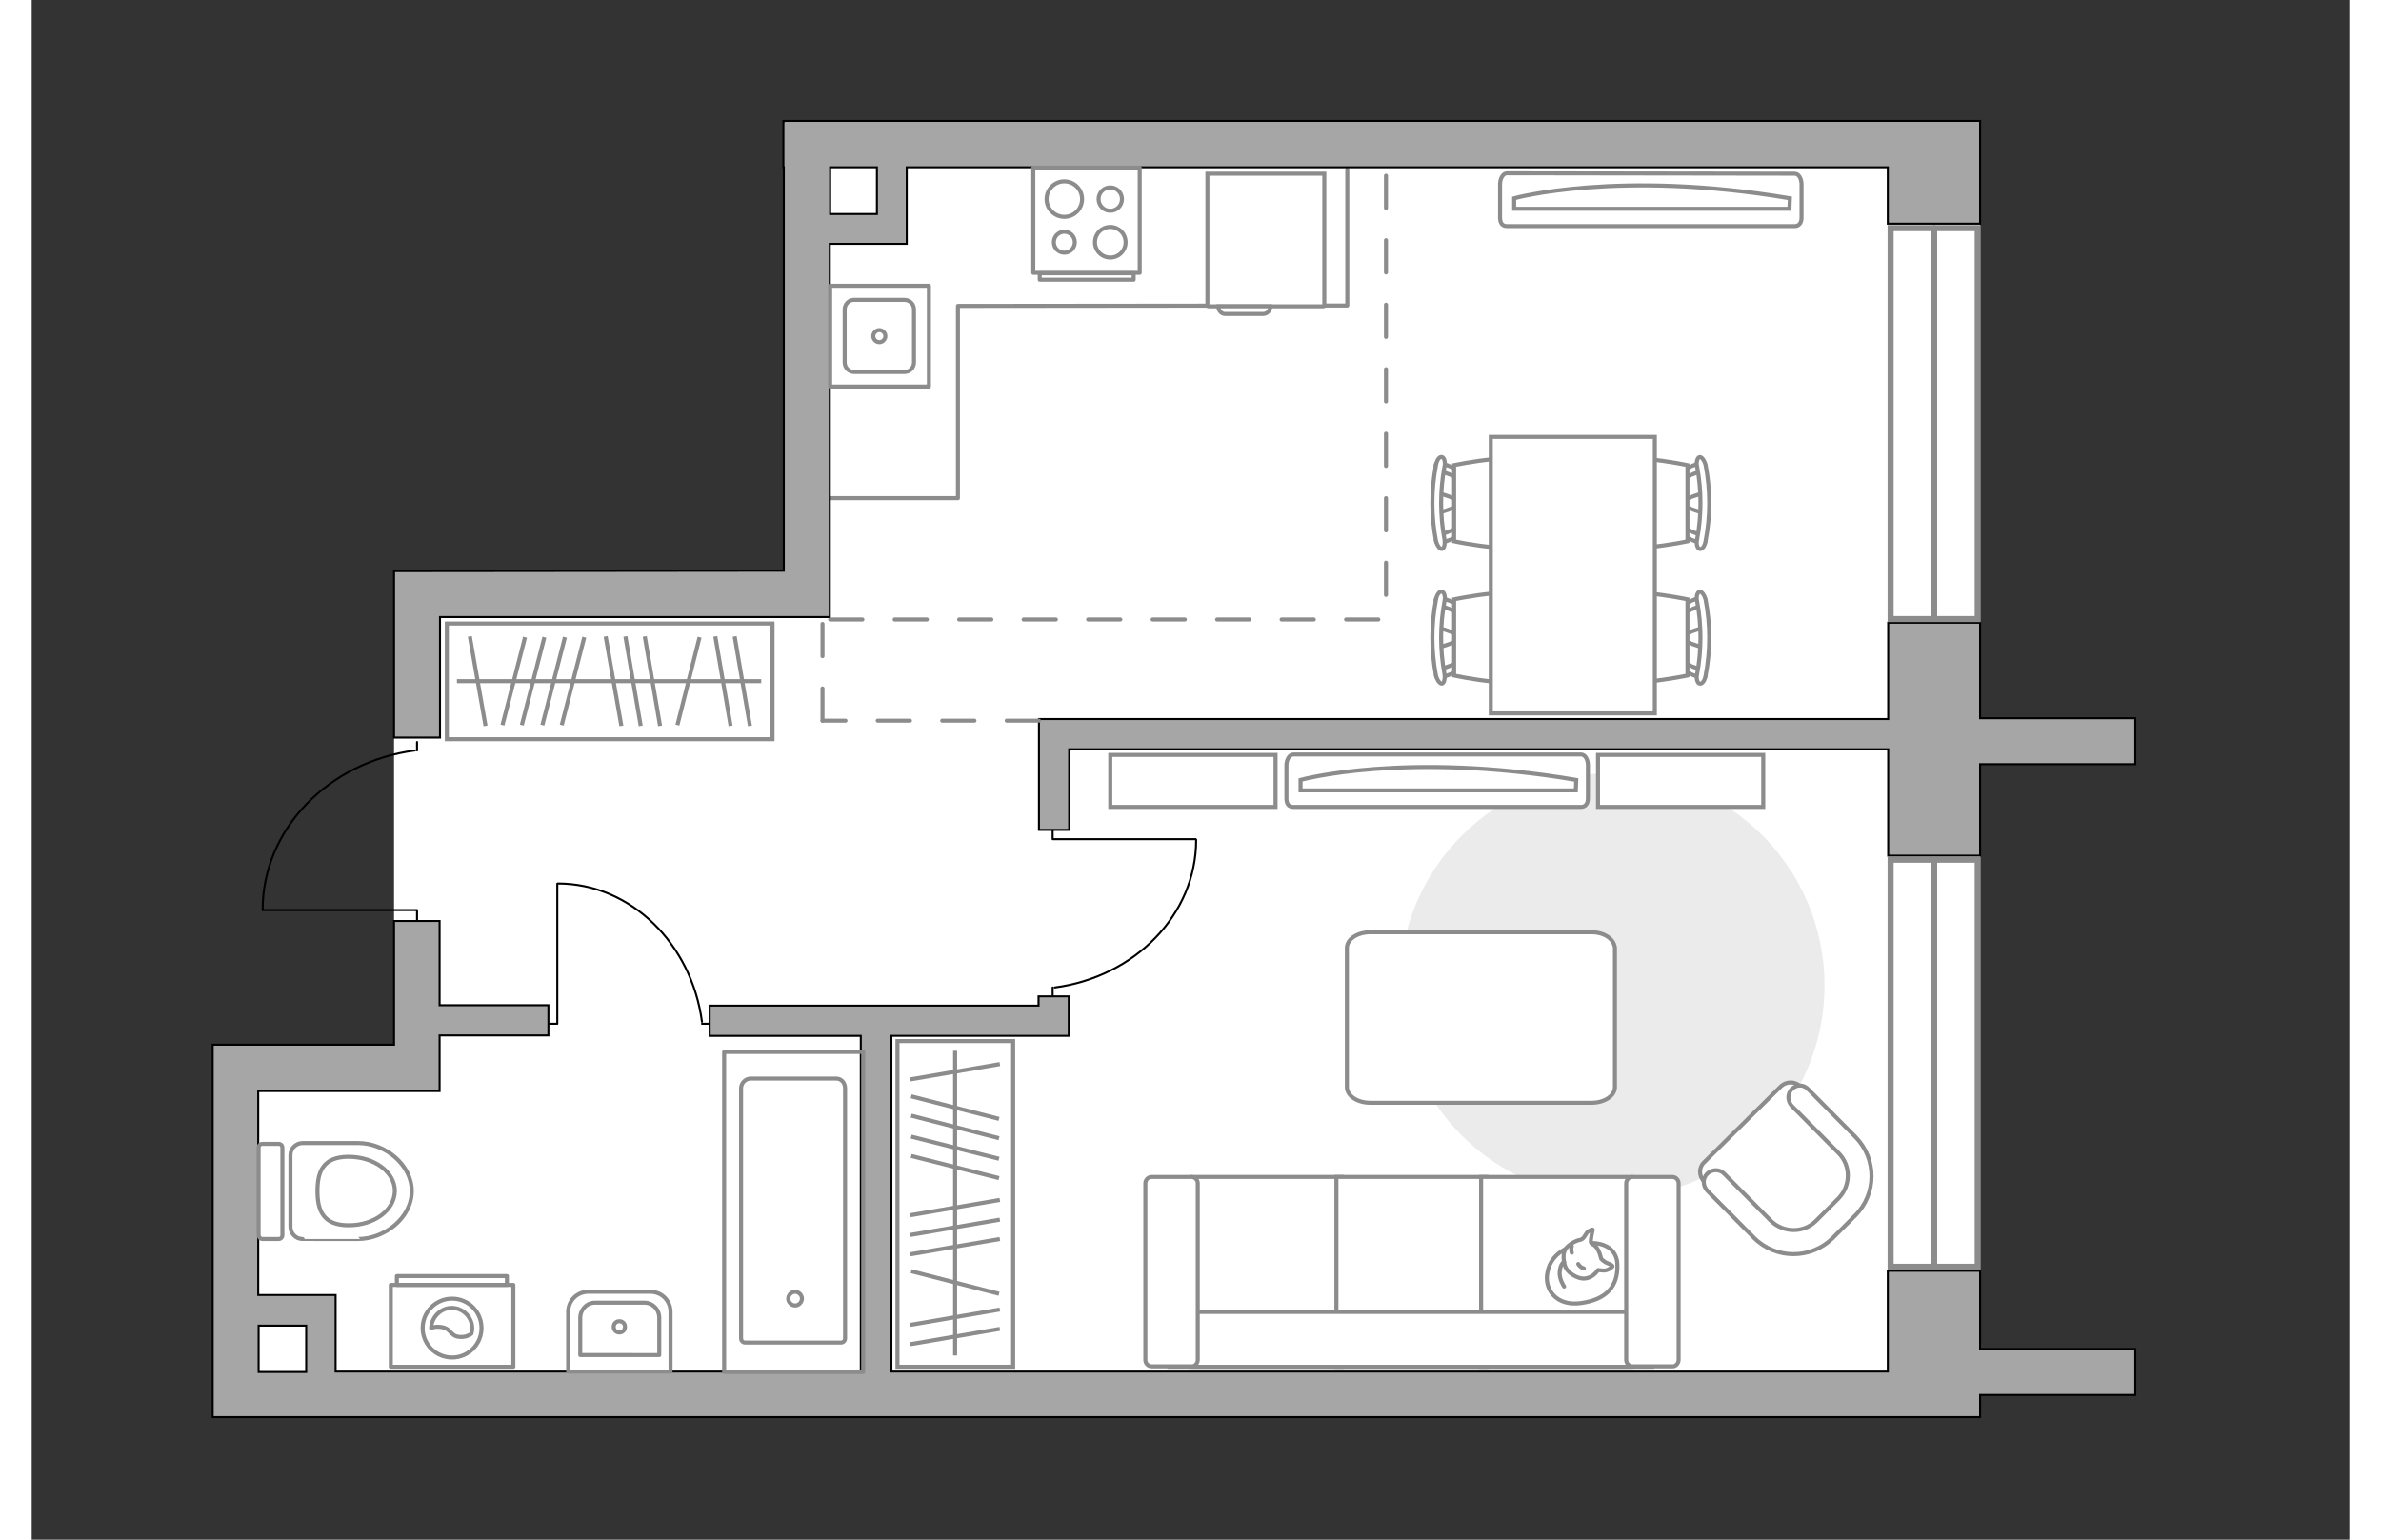 <?xml version="1.0" encoding="utf-8"?>
<!-- Generator: Adobe Illustrator 27.0.0, SVG Export Plug-In . SVG Version: 6.00 Build 0)  -->
<svg version="1.1" id="Слой_1" xmlns="http://www.w3.org/2000/svg" xmlns:xlink="http://www.w3.org/1999/xlink" x="0px" y="0px"
	 viewBox="0 0 575 382" style="enable-background:new 0 0 575 382;" xml:space="preserve" width="883" height="571">
<rect x="0" y="0" width="575" height="382" fill="#333333" stroke="none"/>
<style type="text/css">
	.st0{fill:#FFFFFF;}
	.st1{fill:none;stroke:#8C8C8C;stroke-linecap:round;stroke-linejoin:round;stroke-miterlimit:10;}
	.st2{fill:#FFFFFF;stroke:#8C8C8C;stroke-miterlimit:10;}
	.st3{fill:#EBEBEB;}
	.st4{fill:#FFFFFF;stroke:#8C8C8C;stroke-linecap:round;stroke-linejoin:round;stroke-miterlimit:10;}
	.st5{fill:none;stroke:#8C8C8C;stroke-miterlimit:10;}
	.st6{fill:none;stroke:#000000;stroke-width:0.5;stroke-linecap:round;stroke-linejoin:round;stroke-miterlimit:10;}
	.st7{fill:#A6A6A6;stroke:#000000;stroke-width:0.5;stroke-miterlimit:10;}
	.st8{fill:none;stroke:#8C8C8C;stroke-linecap:round;stroke-linejoin:round;stroke-miterlimit:10;stroke-dasharray:8;}
	.st9{fill:#FFFFFF;stroke:#8C8C8C;stroke-width:1.5;stroke-linecap:round;stroke-miterlimit:10;}
	.st10{fill:none;stroke:#8C8C8C;stroke-width:1.5;stroke-linecap:round;stroke-miterlimit:10;}
</style>
<g id="bg_1_">
	<polygon class="st0" points="365.3,30.1 365.3,30.1 186.5,30.1 186.5,141.7 89.9,141.7 89.9,259.4 44.9,259.4 44.9,351.8 
		365.3,351.8 365.3,351.8 483.4,351.8 483.4,30.1 	"/>
</g>
<g id="furniture_1_">
	<g>
		<g>
			<g>
				<path class="st1" d="M119.5,318.8H89.1v20.3h30.4V318.8z"/>
			</g>
			<rect x="90.6" y="316.6" class="st1" width="27.3" height="2.2"/>
		</g>
		<g>
			<circle class="st1" cx="104.3" cy="329.5" r="7.3"/>
			<path class="st1" d="M106.2,331.7c-2.6-0.2-2-2.3-5-2.5c-1-0.1-1.6,0.1-2.1,0.3c0.1-2.7,2.4-5,5.1-5c2.8,0,5.1,2.3,5.1,5.1
				c0,0.4-0.1,0.9-0.2,1.3C108.6,331.3,107.6,331.8,106.2,331.7z"/>
		</g>
	</g>
	<path id="Vector_148_00000162335186088243330550000007096170378932300217_" class="st1" d="M326.4,42v33.8l-96.6,0.1v47.7h-31.5"/>
	<g>
		<path id="Vector_8_00000152257855347437624890000012812593291433046938_" class="st2" d="M292,76h28.5c0.1,0,0.2-0.1,0.2-0.2V43.1
			h-29v32.7C291.8,75.9,291.8,76,292,76z"/>
		<path id="Vector_9_00000042714350453172888570000017966612415235042979_" class="st2" d="M307.3,76h-12.9c0,1.1,0.8,1.9,1.7,1.9
			h9.4C306.5,77.9,307.3,77.1,307.3,76z"/>
	</g>
	<path id="Vector_51_00000034784593711827057550000008807869731823813533_" class="st3" d="M339.4,244.5c0,29.1,23.6,52.7,52.7,52.7
		s52.7-23.6,52.7-52.7s-23.6-52.7-52.7-52.7C363.1,191.8,339.4,215.4,339.4,244.5z"/>
	<path id="Vector_84_00000129194503697465167220000001722403500009198490_" class="st4" d="M387,231.3h-54.9c-3.2,0-5.8,1.7-5.8,3.9
		v34.5c0,2.2,2.6,3.9,5.8,3.9H387c3.2,0,5.8-1.7,5.8-3.9v-34.5C392.6,233,390.2,231.3,387,231.3z"/>
	<g>
		<path id="Vector_37_00000152241243534795715740000009596789284932414368_" class="st2" d="M434,269.5l-19.1,18.9
			c-1.3,1.2-1.3,3.4,0,4.7l13.1,13.2c4.8,4.8,12.6,4.8,17.4,0.1l6.3-6.3c4.8-4.8,4.8-12.6,0.1-17.4l-13.1-13.2
			C437.4,268.2,435.3,268.3,434,269.5z"/>
		<path id="Vector_38_00000023985699876322678690000001852303584858187906_" class="st2" d="M436.7,270.2c-1.2,1.2-1.1,3,0,4.2
			l11.6,11.7c3.1,3.1,3,8.1,0,11.2l-5.6,5.6c-3.1,3.1-8.1,3-11.2,0l-11.6-11.7c-1.2-1.2-3-1.1-4.2,0c-1.2,1.2-1.1,3,0,4.2l11.6,11.7
			c5.4,5.4,14.1,5.4,19.5,0.1l5.6-5.6c5.4-5.4,5.4-14.1,0.1-19.5l-11.6-11.7C439.7,269,437.9,269,436.7,270.2z"/>
	</g>
	<g>
		<path id="Vector_54_00000106106735793693882630000011424190972795219892_" class="st2" d="M287.8,339.1H325V292h-37.2V339.1z"/>
		<path id="Vector_55_00000039113220599195748490000012045556950759674261_" class="st2" d="M323.7,339.1h37.2V292h-37.2V339.1z"/>
		<path id="Vector_56_00000117677079225322711910000018170307898231334078_" class="st2" d="M359.6,339.1h37.2V292h-37.2V339.1z"/>
		<path id="Vector_57_00000177464862835459986990000002405810833173537958_" class="st2" d="M285.9,325.5l-3.5,13.6H402v-13.6H285.9
			z"/>
		<path id="Vector_58_00000043447958787679008290000003477276011325190294_" class="st2" d="M289.3,337.4v-43.8
			c0-0.9-0.7-1.6-1.6-1.6h-9.8c-0.9,0-1.6,0.7-1.6,1.6v43.8c0,0.9,0.7,1.6,1.6,1.6h9.8C288.5,339.1,289.3,338.3,289.3,337.4z"/>
		<path id="Vector_59_00000044156254540417740250000009767435202590448524_" class="st2" d="M408.6,337.4v-43.8
			c0-0.9-0.7-1.6-1.6-1.6h-9.8c-0.9,0-1.6,0.7-1.6,1.6v43.8c0,0.9,0.7,1.6,1.6,1.6h9.8C407.8,339.1,408.6,338.3,408.6,337.4z"/>
		<g>
			<path class="st4" d="M387.1,308.4c0,0,6.1-0.2,6.3,5.3s-2.7,8.7-9,9.6s-9.3-3.6-8.3-7.8C376.9,311.3,381,308.5,387.1,308.4z"/>
			<path class="st4" d="M389.4,312.3c0,0,0.6,0.8,1.8,1.2c1.1,0.4,1,0.7,1,0.7s-1.1,1.3-2.7,1c-0.9-0.1-0.9-0.1-0.9-0.1
				s-1.1,1.9-3.2,2.1s-4.4-1.6-4.9-2.9c-0.5-1.4-0.7-3.4,0.1-4.5c0.8-1.1,2.5-2,3.6-2.2s1.3-1.8,2.2-2.2c0.9-0.5,0.9-0.3,0.9-0.3
				s-0.7,2.8-0.4,3.3S388.5,308.6,389.4,312.3z"/>
			<path class="st4" d="M383.7,313.6c0,0,0.4,0.8,1.4,1.1"/>
			<path class="st4" d="M382.1,310.8c0,0-0.3-0.9,0-1.6"/>
			<path class="st1" d="M380.2,313.1c0,0-0.9,0.3-1.1,2.4c-0.2,1.8,1.1,3.7,1.1,3.7"/>
		</g>
	</g>
	<g>
		<g id="Group_2_00000117654755248564774530000016018397698585079737_">
			<g id="Group_3_00000045598618489452532530000000714416252433450665_">
				<path id="Vector_10_00000107557598615362382890000008272982059058491277_" class="st2" d="M414.7,122.3l-5.3,1.8v1.4l5.3,1.8
					V122.3z"/>
			</g>
			<g id="Group_4_00000010271984922171300420000001758325595124214713_">
				<path id="Vector_11_00000036974083101370570410000011851235501113211266_" class="st2" d="M409.5,132.3c0,0.5,0.3,0.9,0.6,1
					l4.3,1.6c0.4,0.2,0.8-0.2,0.9-0.7c0.1-0.6-0.2-1.2-0.5-1.2l-4.3-1.6c-0.4-0.2-0.8,0.2-0.9,0.7
					C409.5,132.1,409.5,132.2,409.5,132.3z"/>
			</g>
			<g id="Group_5_00000075150197373057155340000000635257575598319508_">
				<path id="Vector_12_00000053525634684919097140000004502367988760975232_" class="st2" d="M409.5,117.3c0,0.1,0,0.2,0,0.3
					c0.1,0.6,0.5,0.9,0.9,0.7l4.3-1.6c0.4-0.2,0.6-0.7,0.5-1.3c-0.1-0.6-0.5-0.9-0.9-0.7l-4.3,1.6
					C409.8,116.4,409.5,116.8,409.5,117.3z"/>
			</g>
			<path id="Vector_13_00000173849763229676379950000017674737402009128092_" class="st2" d="M388.7,115.4c-3.3,3.3-3.3,15.6,0,18.9
				c3.9,3.9,22.1,0,22.1,0v-18.9C410.8,115.4,392.6,111.5,388.7,115.4z"/>
			<path id="Vector_14_00000008123882748171531970000004167306174054227123_" class="st2" d="M413.2,115.8c1.1,5.9,1.1,12.1,0,18
				c-0.3,1.2,0.1,2.3,0.6,2.4c0.6,0.2,1.3-0.7,1.5-2c1.2-6.2,1.2-12.6,0-18.8c-0.3-1.2-1-2.1-1.5-2
				C413.3,113.5,412.9,114.6,413.2,115.8z"/>
		</g>
		<g id="Group_2_00000067955573702579253850000013635511252460624266_">
			<g id="Group_3_00000098197483059668874770000002759051023047717025_">
				<path id="Vector_10_00000049197723883918892550000005509709865597776275_" class="st2" d="M414.7,155.7l-5.3,1.8v1.4l5.3,1.8
					V155.7z"/>
			</g>
			<g id="Group_4_00000126302546463578859450000007845998971994393507_">
				<path id="Vector_11_00000164475070136561456310000014739131954234418099_" class="st2" d="M409.5,165.7c0,0.5,0.3,0.9,0.6,1
					l4.3,1.6c0.4,0.2,0.8-0.2,0.9-0.7c0.1-0.6-0.2-1.2-0.5-1.2l-4.3-1.6c-0.4-0.2-0.8,0.2-0.9,0.7
					C409.5,165.5,409.5,165.6,409.5,165.7z"/>
			</g>
			<g id="Group_5_00000018920071815868649640000001662783068960021892_">
				<path id="Vector_12_00000058575387086262838570000001788596679091253638_" class="st2" d="M409.5,150.7c0,0.1,0,0.2,0,0.3
					c0.1,0.6,0.5,0.9,0.9,0.7l4.3-1.6c0.4-0.2,0.6-0.7,0.5-1.3s-0.5-0.9-0.9-0.7l-4.3,1.6C409.8,149.8,409.5,150.2,409.5,150.7z"/>
			</g>
			<path id="Vector_13_00000054237976195612981040000004135676360534184638_" class="st2" d="M388.7,148.7c-3.3,3.3-3.3,15.6,0,18.9
				c3.9,3.9,22.1,0,22.1,0v-18.9C410.8,148.7,392.6,144.8,388.7,148.7z"/>
			<path id="Vector_14_00000016043848841435454080000016157621853011620008_" class="st2" d="M413.2,149.2c1.1,5.9,1.1,12.1,0,18
				c-0.3,1.2,0.1,2.3,0.6,2.4c0.6,0.2,1.3-0.7,1.5-2c1.2-6.2,1.2-12.6,0-18.8c-0.3-1.2-1-2.1-1.5-2
				C413.3,146.9,412.9,148,413.2,149.2z"/>
		</g>
		<g id="Group_2_00000134236201888208563130000009669975565445165236_">
			<g id="Group_3_00000027589671795585865290000013017099629374696075_">
				<path id="Vector_10_00000114782967589281069690000008837717642629379969_" class="st2" d="M349,160.7l5.3-1.8v-1.4l-5.3-1.8
					V160.7z"/>
			</g>
			<g id="Group_4_00000045587142542476158080000015594763307638366866_">
				<path id="Vector_11_00000006688650476035594870000018106479017531360922_" class="st2" d="M354.1,150.7c0-0.5-0.3-0.9-0.6-1
					l-4.3-1.6c-0.4-0.2-0.8,0.2-0.9,0.7c-0.1,0.6,0.2,1.2,0.5,1.2l4.3,1.6c0.4,0.2,0.8-0.2,0.9-0.7
					C354.1,150.9,354.1,150.8,354.1,150.7z"/>
			</g>
			<g id="Group_5_00000033354043808016283940000015803631710279865788_">
				<path id="Vector_12_00000168102547804590349020000008406409914330165895_" class="st2" d="M354.1,165.7c0-0.1,0-0.2,0-0.3
					c-0.1-0.6-0.5-0.9-0.9-0.7l-4.3,1.6c-0.4,0.2-0.6,0.7-0.5,1.3s0.5,0.9,0.9,0.7l4.3-1.6C353.9,166.6,354.1,166.2,354.1,165.7z"/>
			</g>
			<path id="Vector_13_00000108291011829985992860000005601253438462687876_" class="st2" d="M375,167.6c3.3-3.3,3.3-15.6,0-18.9
				c-3.9-3.9-22.1,0-22.1,0v18.9C352.9,167.6,371.1,171.6,375,167.6z"/>
			<path id="Vector_14_00000052064157496062447800000017925860705811828365_" class="st2" d="M350.5,167.2c-1.1-5.9-1.1-12.1,0-18
				c0.3-1.2-0.1-2.3-0.6-2.4c-0.6-0.2-1.3,0.7-1.5,2c-1.2,6.2-1.2,12.6,0,18.8c0.3,1.2,1,2.1,1.5,2S350.7,168.4,350.5,167.2z"/>
		</g>
		<g id="Group_2_00000064349601001076115060000000774978818649357233_">
			<g id="Group_3_00000153701094372824706800000017076853819725606546_">
				<path id="Vector_10_00000011001270093439036270000015646906849338272398_" class="st2" d="M349,127.3l5.3-1.8v-1.4l-5.3-1.8
					V127.3z"/>
			</g>
			<g id="Group_4_00000008127295110052525240000006310186389072534946_">
				<path id="Vector_11_00000037669617754356052760000017309415539690000260_" class="st2" d="M354.1,117.3c0-0.5-0.3-0.9-0.6-1
					l-4.3-1.6c-0.4-0.2-0.8,0.2-0.9,0.7c-0.1,0.6,0.2,1.2,0.5,1.2l4.3,1.6c0.4,0.2,0.8-0.2,0.9-0.7
					C354.1,117.5,354.1,117.4,354.1,117.3z"/>
			</g>
			<g id="Group_5_00000119835057680211976270000014702636293409185189_">
				<path id="Vector_12_00000025438695096884822480000011988354079104080828_" class="st2" d="M354.1,132.3c0-0.1,0-0.2,0-0.3
					c-0.1-0.6-0.5-0.9-0.9-0.7l-4.3,1.6c-0.4,0.2-0.6,0.7-0.5,1.3s0.5,0.9,0.9,0.7l4.3-1.6C353.9,133.2,354.1,132.8,354.1,132.3z"/>
			</g>
			<path id="Vector_13_00000122689779256062826970000017005745820751232406_" class="st2" d="M375,134.3c3.3-3.3,3.3-15.6,0-18.9
				c-3.9-3.9-22.1,0-22.1,0v18.9C352.9,134.3,371.1,138.2,375,134.3z"/>
			<path id="Vector_14_00000182490646599278623800000017757637913602891907_" class="st2" d="M350.5,133.8c-1.1-5.9-1.1-12.1,0-18
				c0.3-1.2-0.1-2.3-0.6-2.4c-0.6-0.2-1.3,0.7-1.5,2c-1.2,6.2-1.2,12.6,0,18.8c0.3,1.2,1,2.1,1.5,2
				C350.4,136.1,350.7,135,350.5,133.8z"/>
		</g>
		<path id="Vector_35_00000034808277085109993340000014024423601878779563_" class="st2" d="M402.7,177v-68.6H362v61.1v7.5H402.7z"
			/>
	</g>
	<g>
		<rect x="214.8" y="258.3" class="st2" width="28.7" height="80.8"/>
		<line class="st5" x1="218" y1="333.5" x2="240.2" y2="329.7"/>
		<line class="st5" x1="218" y1="328.7" x2="240.2" y2="324.9"/>
		<line class="st5" x1="218" y1="311.2" x2="240.2" y2="307.4"/>
		<line class="st5" x1="218" y1="306.4" x2="240.2" y2="302.6"/>
		<line class="st5" x1="218" y1="301.5" x2="240.2" y2="297.7"/>
		<line class="st5" x1="218" y1="267.8" x2="240.2" y2="264"/>
		<line class="st5" x1="218.2" y1="315.4" x2="240" y2="321"/>
		<line class="st5" x1="218.2" y1="286.8" x2="240" y2="292.3"/>
		<line class="st5" x1="218.2" y1="282" x2="240" y2="287.5"/>
		<line class="st5" x1="218.2" y1="276.8" x2="240" y2="282.4"/>
		<line class="st5" x1="218.2" y1="272" x2="240" y2="277.6"/>
		<line class="st5" x1="229.1" y1="336.3" x2="229.1" y2="260.7"/>
	</g>
	<g>
		<g>
			<path id="Vector_90_00000063595116167445728030000009485265174549965446_" class="st2" d="M313,187.2c-0.9,0-1.7,1.2-1.7,2.7v8.2
				c0,1.5,0.7,2.1,1.7,2.1h71.4c0.9,0,1.7-0.6,1.7-2.1v-8.2c0-1.5-0.7-2.7-1.7-2.7H313z"/>
			<path id="Vector_91_00000104695534820386235940000005691533338538852019_" class="st2" d="M383.1,196.1h-68.3v-2.6
				c0,0,25.9-7.2,68.4,0L383.1,196.1z"/>
		</g>
		<rect x="388.6" y="187.3" class="st2" width="41" height="12.9"/>
		<rect x="267.6" y="187.3" class="st2" width="41" height="12.9"/>
	</g>
	<g>
		<g>
			<path id="Vector_90_00000061461013654455751000000011445198856825961384_" class="st2" d="M366,43c-0.9,0-1.7,1.2-1.7,2.7V54
				c0,1.5,0.7,2.1,1.7,2.1h71.4c0.9,0,1.7-0.6,1.7-2.1v-8.2c0-1.5-0.7-2.7-1.7-2.7L366,43L366,43z"/>
			<path id="Vector_91_00000011747891573561251530000009778802902143309216_" class="st2" d="M436.1,51.8h-68.3v-2.6
				c0,0,25.9-7.2,68.4,0L436.1,51.8z"/>
		</g>
	</g>
	<g>
		<rect x="103" y="154.7" class="st2" width="80.8" height="28.7"/>
		<line class="st5" x1="178.2" y1="180.1" x2="174.4" y2="157.9"/>
		<line class="st5" x1="173.4" y1="180.1" x2="169.6" y2="157.9"/>
		<line class="st5" x1="155.9" y1="180.1" x2="152.1" y2="157.9"/>
		<line class="st5" x1="151.1" y1="180.1" x2="147.3" y2="157.9"/>
		<line class="st5" x1="146.3" y1="180.1" x2="142.4" y2="157.9"/>
		<line class="st5" x1="112.6" y1="180.1" x2="108.7" y2="157.9"/>
		<line class="st5" x1="160.2" y1="179.9" x2="165.7" y2="158.1"/>
		<line class="st5" x1="131.5" y1="179.9" x2="137.1" y2="158.1"/>
		<line class="st5" x1="126.7" y1="179.9" x2="132.3" y2="158.1"/>
		<line class="st5" x1="121.6" y1="179.9" x2="127.2" y2="158.1"/>
		<line class="st5" x1="116.8" y1="179.9" x2="122.4" y2="158.1"/>
		<line class="st5" x1="181" y1="169" x2="105.5" y2="169"/>
	</g>
	<g>
		<polyline class="st6" points="288.8,208.2 253.3,208.2 253.3,205.9 		"/>
		<line class="st6" x1="253.3" y1="246.9" x2="253.3" y2="245"/>
		<path class="st6" d="M253.8,245c19.8-2.6,35.1-18,35.1-36.6"/>
	</g>
	<g>
		<polyline class="st6" points="130.4,219.3 130.4,254 128.2,254 		"/>
		<line class="st6" x1="168.1" y1="254" x2="166.3" y2="254"/>
		<path class="st6" d="M166.3,253.5c-2.6-19.3-17.6-34.3-35.8-34.3"/>
	</g>
</g>
<g id="plan">
	<g>
		<polyline class="st6" points="57.3,225.8 95.6,225.8 95.6,228.2 		"/>
		<line class="st6" x1="95.6" y1="184.1" x2="95.6" y2="186.2"/>
		<path class="st6" d="M95.1,186.2c-21.4,2.8-37.8,19.5-37.8,39.5"/>
	</g>
	<g>
		<path class="st7" d="M483.4,315.3h-22.9v25H213.3V257h36.5l0,0h7.5v-9.8h-7.5v2.3h-81.6v7.5h37.5v83.3H75.4v-19h-2.2l0,0h-17
			v-50.6h45v-1.1l0,0v-12.7h27v-7.5h-27v-20.9H89.9v30.7h-45v11.4l0,0v81h11.4l0,0h404.2l0,0h22.9v-5.5h38.5v-11.4h-38.5
			L483.4,315.3z M56.3,328.9h11.8v11.5H56.3V328.9z"/>
		<polygon class="st7" points="521.9,178.2 483.4,178.2 483.4,154.5 460.6,154.5 460.6,178.4 249.9,178.4 249.9,185.9 249.9,185.9 
			249.9,205.9 257.4,205.9 257.4,185.9 460.6,185.9 460.6,212.3 483.4,212.3 483.4,189.6 521.9,189.6 		"/>
		<path class="st7" d="M89.9,141.7v11.4l0,0V183h11.4v-29.9h85.3l0,0H198V60.5h16.9l0,0h2.2v-19h243.4v14h22.9V30h-3.7l0,0H198v0
			h-11.4v0.1h-0.1v11.4h0.1v100.1L89.9,141.7z M209.7,41.5v11.6h-11.6V41.5H209.7z"/>
	</g>
	<g>
		<g>
			<g>
				<path class="st1" d="M153.5,320.5h-15.4c-2.8,0-5,2.2-5,5v14.8h25.4v-14.8C158.5,322.7,156.3,320.5,153.5,320.5z"/>
				<path class="st1" d="M146.4,336.2h9.3V327c0-2.2-1.7-3.8-3.7-3.8h-12.2c-2.1,0-3.7,1.7-3.7,3.8v9.2h12.8"/>
			</g>
			<path class="st1" d="M145.8,330.6c0.8,0,1.4-0.6,1.4-1.4s-0.6-1.4-1.4-1.4c-0.8,0-1.4,0.6-1.4,1.4
				C144.4,330,145,330.6,145.8,330.6z"/>
		</g>
	</g>
	<g>
		<g>
			<g>
				<g>
					<rect x="171.8" y="261" class="st1" width="34.5" height="79.4"/>
				</g>
			</g>
			<path class="st1" d="M189.4,323.9c0.9,0,1.7-0.8,1.7-1.7c0-0.9-0.8-1.7-1.7-1.7s-1.7,0.8-1.7,1.7S188.5,323.9,189.4,323.9z"/>
			<path class="st1" d="M201.8,270v62.1c0,0.6-0.5,1-1,1H177c-0.6,0-1-0.5-1-1V270c0-1.3,1.1-2.4,2.4-2.4h21
				C200.8,267.5,201.8,268.6,201.8,270z"/>
		</g>
	</g>
	<g>
		<g>
			<path class="st1" d="M81,307.4c6.5,0,13.3-5.2,13.3-11.9c0-6.5-6.6-11.9-13.3-11.9c-0.1,0-13.8,0-13.8,0c-1.6,0-3,1.3-3,3v17.8
				c0,1.6,1.3,3,3,3C67.2,307.4,80.9,307.4,81,307.4z"/>
			<path class="st1" d="M78.6,304c-6.4,0-7.7-3.8-7.7-8.5s1.3-8.5,7.7-8.5c6.4,0,11.5,3.8,11.5,8.5C90,300.3,85,304,78.6,304z"/>
			<path class="st1" d="M56.3,306.4v-21.6c0-0.6,0.4-1,0.9-1h4.1c0.5,0,0.9,0.4,0.9,1v21.6c0,0.6-0.4,1-0.9,1h-4.1
				C56.7,307.4,56.3,306.8,56.3,306.4z"/>
		</g>
	</g>
	<line class="st8" x1="196.2" y1="178.8" x2="196.2" y2="153.5"/>
	<line class="st8" x1="249.9" y1="178.8" x2="196.2" y2="178.8"/>
	<polyline class="st8" points="198.1,153.7 336,153.7 336,42 	"/>
	<g>
		<rect x="198.1" y="70.9" class="st1" width="24.5" height="25"/>
		<path class="st1" d="M201.7,82.7v-5.9c0-1.3,1-2.4,2.3-2.4h12.5c1.3,0,2.4,1,2.4,2.4v13.1c0,1.3-1,2.4-2.4,2.4h-12.4
			c-1.3,0-2.4-1-2.4-2.4v-1v-9.4"/>
		<path class="st1" d="M208.8,83.4c0-0.8,0.7-1.5,1.5-1.5s1.5,0.7,1.5,1.5s-0.7,1.5-1.5,1.5S208.8,84.2,208.8,83.4z"/>
	</g>
	<g>
		<g>
			<path class="st1" d="M248.5,67.7h26.4V41.6h-26.4V67.7z"/>
			<circle class="st1" cx="256.2" cy="49.4" r="4.4"/>
			<circle class="st1" cx="256.2" cy="60.1" r="2.6"/>
			<circle class="st1" cx="267.6" cy="60.1" r="3.8"/>
			<circle class="st1" cx="267.6" cy="49.4" r="2.9"/>
		</g>
		<rect x="250.1" y="67.8" class="st1" width="23.3" height="1.6"/>
	</g>
</g>
<g id="windows_1_">
	<g>
		<rect x="461.2" y="56.6" class="st9" width="21.6" height="97"/>
		<line class="st10" x1="472" y1="153.5" x2="472" y2="56.6"/>
	</g>
	<g>
		<rect x="461.2" y="213.3" class="st9" width="21.6" height="101"/>
		<line class="st10" x1="472" y1="314.3" x2="472" y2="213.3"/>
	</g>
</g>
<g id="points">
	<path id="r1_00000055686220831101274220000015993300736273256320_" class="st1" d="M359.9,253.3"/>
	<path id="k1" class="st1" d="M287.5,118.4"/>
	<path id="s1" class="st1" d="M134,287.5"/>
	<path id="h1" class="st1" d="M157.6,213.3"/>
</g>
</svg>
